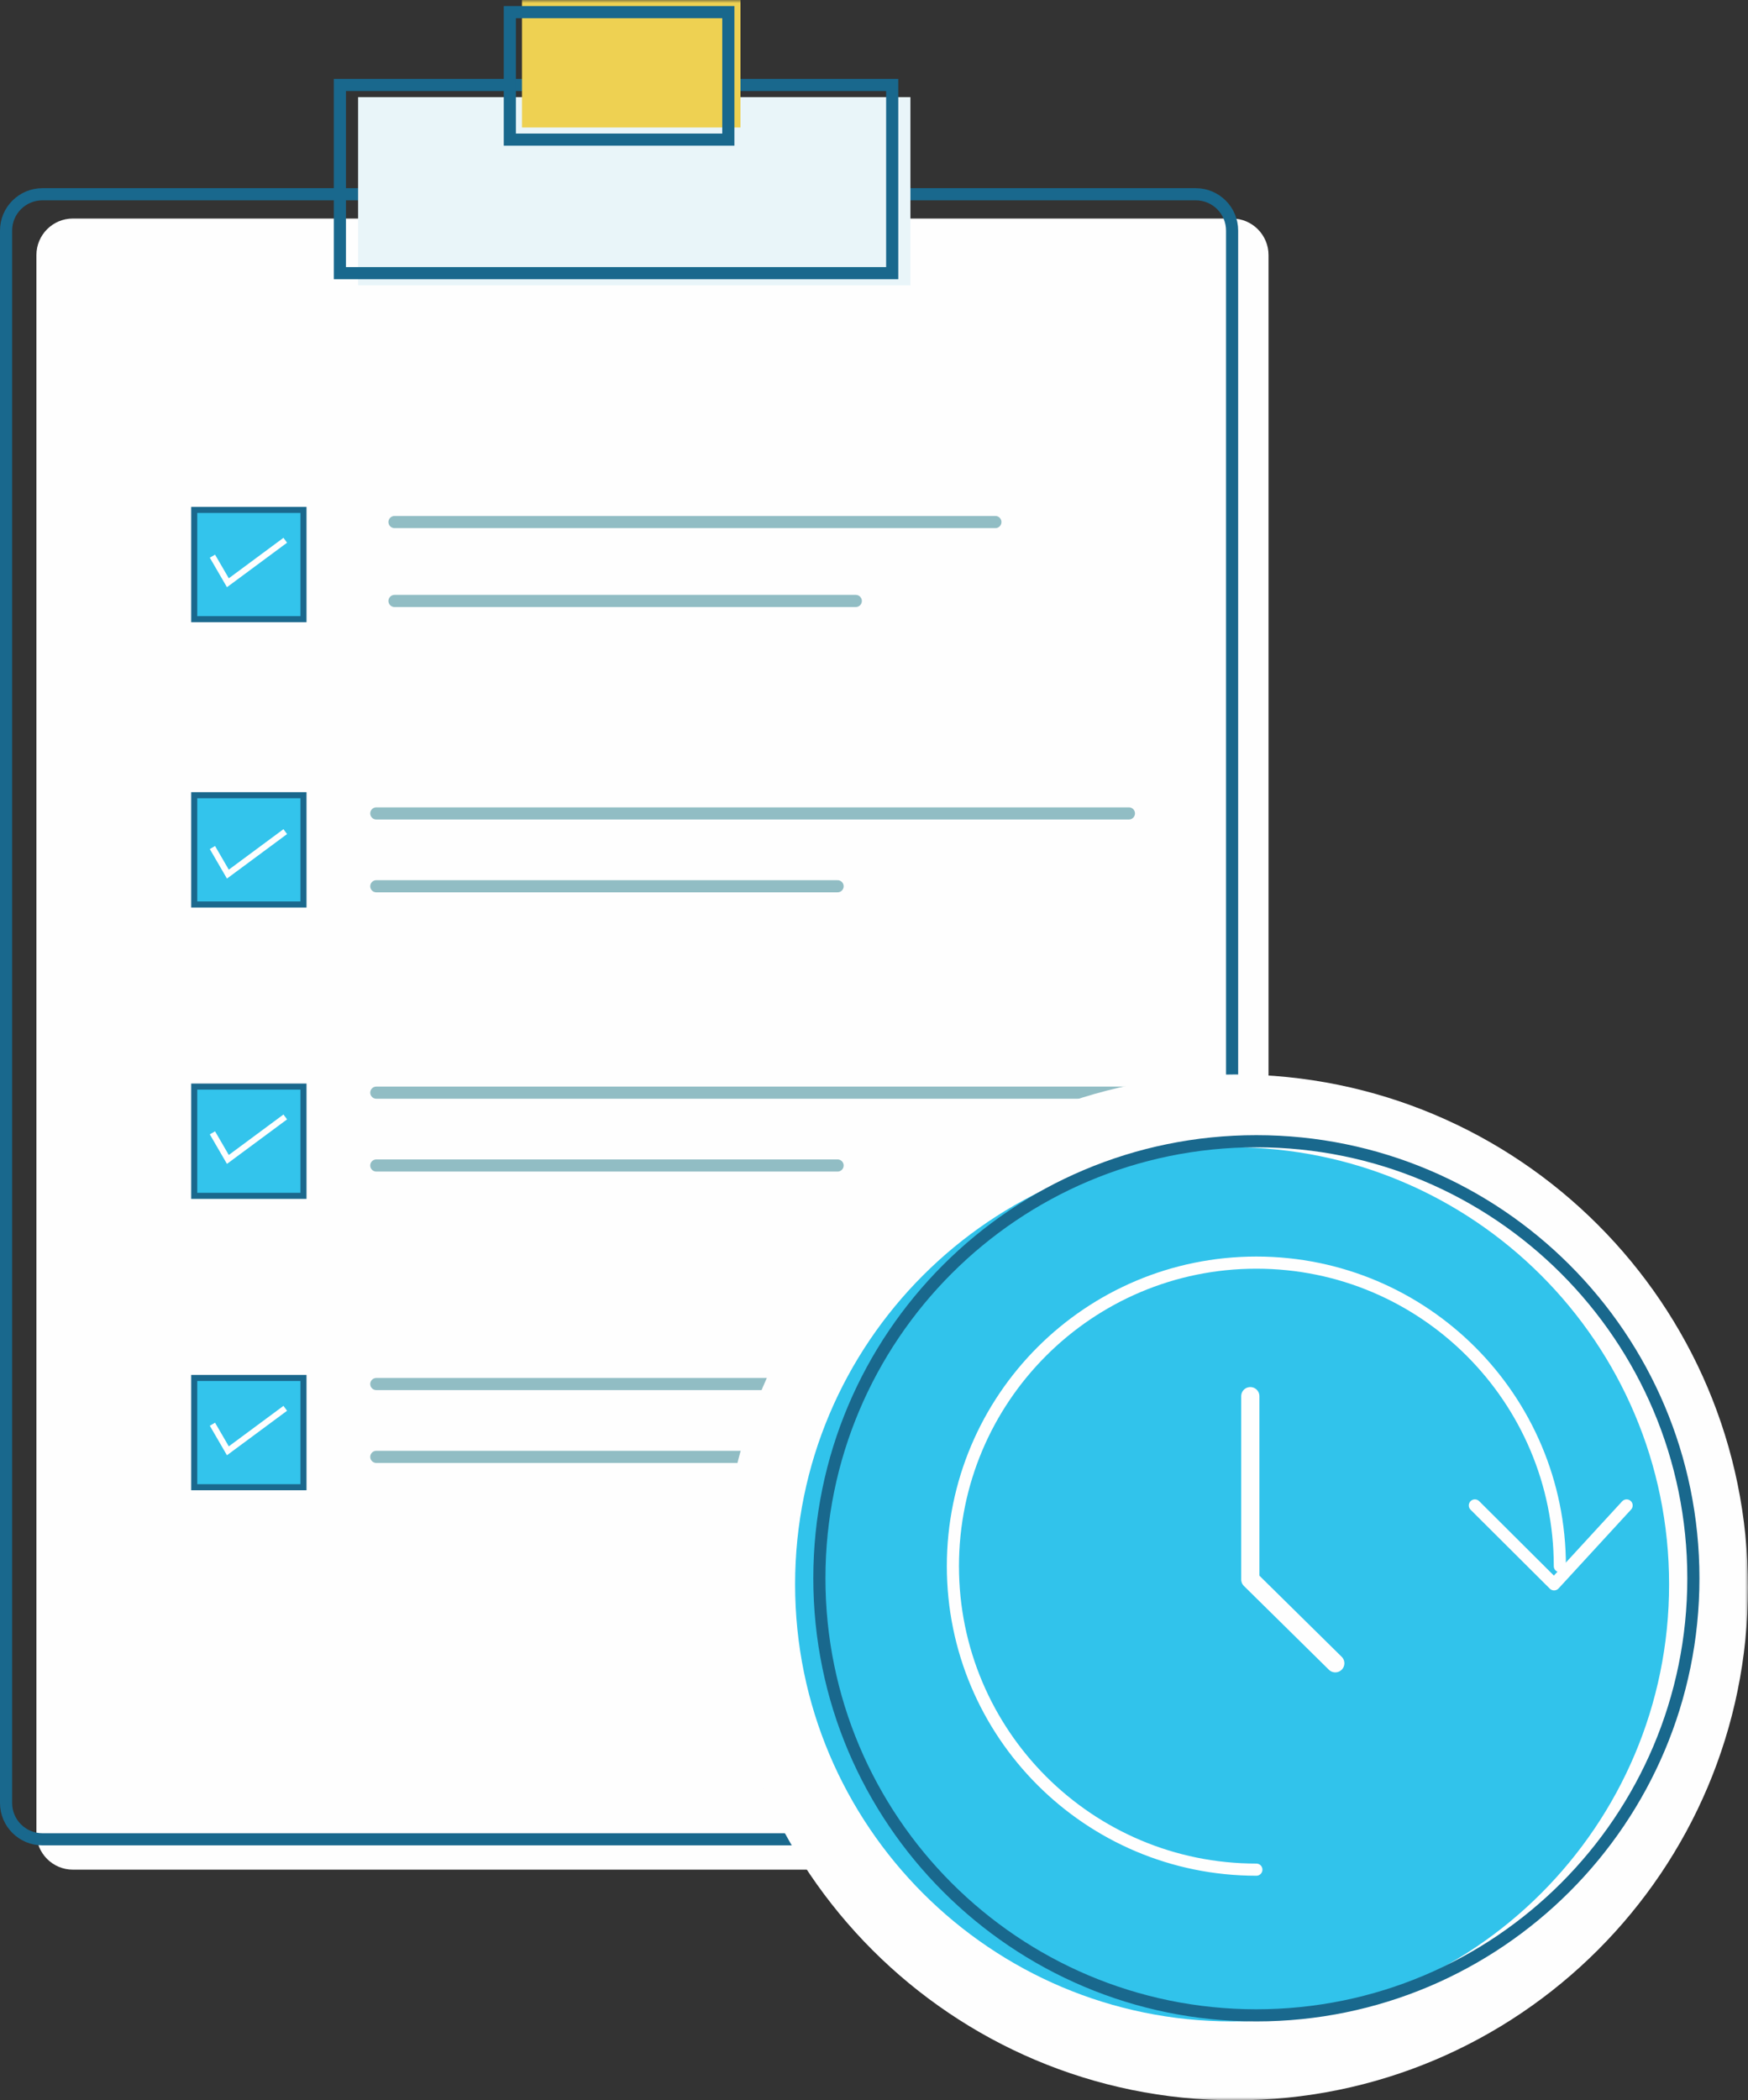 <?xml version="1.0" encoding="UTF-8"?>
<svg width="288px" height="346px" viewBox="0 0 288 346" version="1.1" xmlns="http://www.w3.org/2000/svg" xmlns:xlink="http://www.w3.org/1999/xlink">
    <rect x="0" y="0" width="288" height="346" fill="#333333" stroke="none"/>
    <!-- Generator: Sketch 63.1 (92452) - https://sketch.com -->
    <title>Group 36</title>
    <desc>Created with Sketch.</desc>
    <defs>
        <polygon id="path-1" points="0 346 288 346 288 0 0 0"></polygon>
    </defs>
    <g id="Page-1" stroke="none" stroke-width="1" fill="none" fill-rule="evenodd">
        <g id="Aplus_v1" transform="translate(-284, -3106)">
            <g id="Group-36" transform="translate(284, 3106)">
                <path d="M202.992,308 L12.008,308 C8.691,308 6,305.306 6,301.983 L6,42.017 C6,38.694 8.691,36 12.008,36 L202.992,36 C206.308,36 209,38.694 209,42.017 L209,301.983 C209,305.306 206.308,308 202.992,308" id="Fill-1" fill="#FEFEFE"></path>
                <path d="M197.007,303 L6.992,303 C3.682,303 1,300.324 1,297.02 L1,37.98 C1,34.678 3.682,32 6.992,32 L197.007,32 C200.317,32 203,34.678 203,37.98 L203,297.02 C203,300.324 200.317,303 197.007,303 Z" id="Stroke-3" stroke="#19688D" stroke-width="2"></path>
                <mask id="mask-2" fill="white">
                    <use xlink:href="#path-1"></use>
                </mask>
                <g id="Clip-6"></g>
                <polygon id="Fill-5" fill="#E9F5F9" mask="url(#mask-2)" points="59 47 150 47 150 16 59 16"></polygon>
                <polygon id="Stroke-7" stroke="#19688D" stroke-width="2" mask="url(#mask-2)" points="56 45 147 45 147 14 56 14"></polygon>
                <polygon id="Fill-8" fill="#EED152" mask="url(#mask-2)" points="86 21 122 21 122 0 86 0"></polygon>
                <polygon id="Stroke-9" stroke="#19688D" stroke-width="2" mask="url(#mask-2)" points="84 23 120 23 120 2 84 2"></polygon>
                <line x1="65" y1="86" x2="164" y2="86" id="Stroke-10" stroke="#91BDC4" stroke-width="2" stroke-linecap="round" stroke-linejoin="round" mask="url(#mask-2)"></line>
                <line x1="65" y1="99" x2="141" y2="99" id="Stroke-11" stroke="#91BDC4" stroke-width="2" stroke-linecap="round" stroke-linejoin="round" mask="url(#mask-2)"></line>
                <line x1="62" y1="134" x2="186" y2="134" id="Stroke-12" stroke="#91BDC4" stroke-width="2" stroke-linecap="round" stroke-linejoin="round" mask="url(#mask-2)"></line>
                <line x1="62" y1="146" x2="138" y2="146" id="Stroke-13" stroke="#91BDC4" stroke-width="2" stroke-linecap="round" stroke-linejoin="round" mask="url(#mask-2)"></line>
                <polygon id="Fill-14" fill="#33C4EC" mask="url(#mask-2)" points="32 102 50 102 50 84 32 84"></polygon>
                <polygon id="Stroke-15" stroke="#1A688D" mask="url(#mask-2)" points="32 102 50 102 50 84 32 84"></polygon>
                <polyline id="Stroke-16" stroke="#FEFEFE" mask="url(#mask-2)" points="35 91.619 37.545 96 47 89"></polyline>
                <polygon id="Fill-17" fill="#33C4EC" mask="url(#mask-2)" points="32 149 50 149 50 131 32 131"></polygon>
                <polygon id="Stroke-18" stroke="#1A688D" mask="url(#mask-2)" points="32 149 50 149 50 131 32 131"></polygon>
                <polyline id="Stroke-19" stroke="#FEFEFE" mask="url(#mask-2)" points="35 139.619 37.545 144 47 137"></polyline>
                <line x1="62" y1="180" x2="186" y2="180" id="Stroke-20" stroke="#91BDC4" stroke-width="2" stroke-linecap="round" stroke-linejoin="round" mask="url(#mask-2)"></line>
                <line x1="62" y1="192" x2="138" y2="192" id="Stroke-21" stroke="#91BDC4" stroke-width="2" stroke-linecap="round" stroke-linejoin="round" mask="url(#mask-2)"></line>
                <polygon id="Fill-22" fill="#33C4EC" mask="url(#mask-2)" points="32 197 50 197 50 179 32 179"></polygon>
                <polygon id="Stroke-23" stroke="#1A688D" mask="url(#mask-2)" points="32 197 50 197 50 179 32 179"></polygon>
                <polyline id="Stroke-24" stroke="#FEFEFE" mask="url(#mask-2)" points="35 186.619 37.545 191 47 184"></polyline>
                <line x1="62" y1="228" x2="186" y2="228" id="Stroke-25" stroke="#91BDC4" stroke-width="2" stroke-linecap="round" stroke-linejoin="round" mask="url(#mask-2)"></line>
                <line x1="62" y1="240" x2="138" y2="240" id="Stroke-26" stroke="#91BDC4" stroke-width="2" stroke-linecap="round" stroke-linejoin="round" mask="url(#mask-2)"></line>
                <polygon id="Fill-27" fill="#33C4EC" mask="url(#mask-2)" points="32 245 50 245 50 227 32 227"></polygon>
                <path d="M203.5,177 C250.169,177 288,214.832 288,261.501 C288,308.169 250.169,346 203.5,346 C156.831,346 119,308.169 119,261.501 C119,214.832 156.831,177 203.5,177" id="Fill-28" fill="#FEFEFE" mask="url(#mask-2)"></path>
                <polygon id="Stroke-29" stroke="#1A688D" mask="url(#mask-2)" points="32 245 50 245 50 227 32 227"></polygon>
                <polyline id="Stroke-30" stroke="#FEFEFE" mask="url(#mask-2)" points="35 234.619 37.545 239 47 232"></polyline>
                <path d="M203,189 C242.765,189 275,221.236 275,261.001 C275,300.766 242.765,333 203,333 C163.236,333 131,300.766 131,261.001 C131,221.236 163.236,189 203,189" id="Fill-31" fill="#31C3EB" mask="url(#mask-2)"></path>
                <path d="M207,188 C246.765,188 279,220.236 279,260.001 C279,299.764 246.765,332 207,332 C167.236,332 135,299.764 135,260.001 C135,220.236 167.236,188 207,188 Z" id="Stroke-32" stroke="#19688D" stroke-width="2" mask="url(#mask-2)"></path>
                <path d="M206.999,308 C179.386,308 157,285.614 157,257.999 C157,230.386 179.386,208 206.999,208 C234.614,208 257,230.386 257,257.999" id="Stroke-33" stroke="#FEFEFE" stroke-width="2" stroke-linecap="round" stroke-linejoin="round" mask="url(#mask-2)"></path>
                <polyline id="Stroke-34" stroke="#FEFEFE" stroke-width="2" stroke-linecap="round" stroke-linejoin="round" mask="url(#mask-2)" points="243 248 256.05 261 268 248"></polyline>
                <polyline id="Stroke-35" stroke="#FEFEFE" stroke-width="3" stroke-linecap="round" stroke-linejoin="round" mask="url(#mask-2)" points="206 230 206 260.198 220 274"></polyline>
            </g>
        </g>
    </g>
</svg>